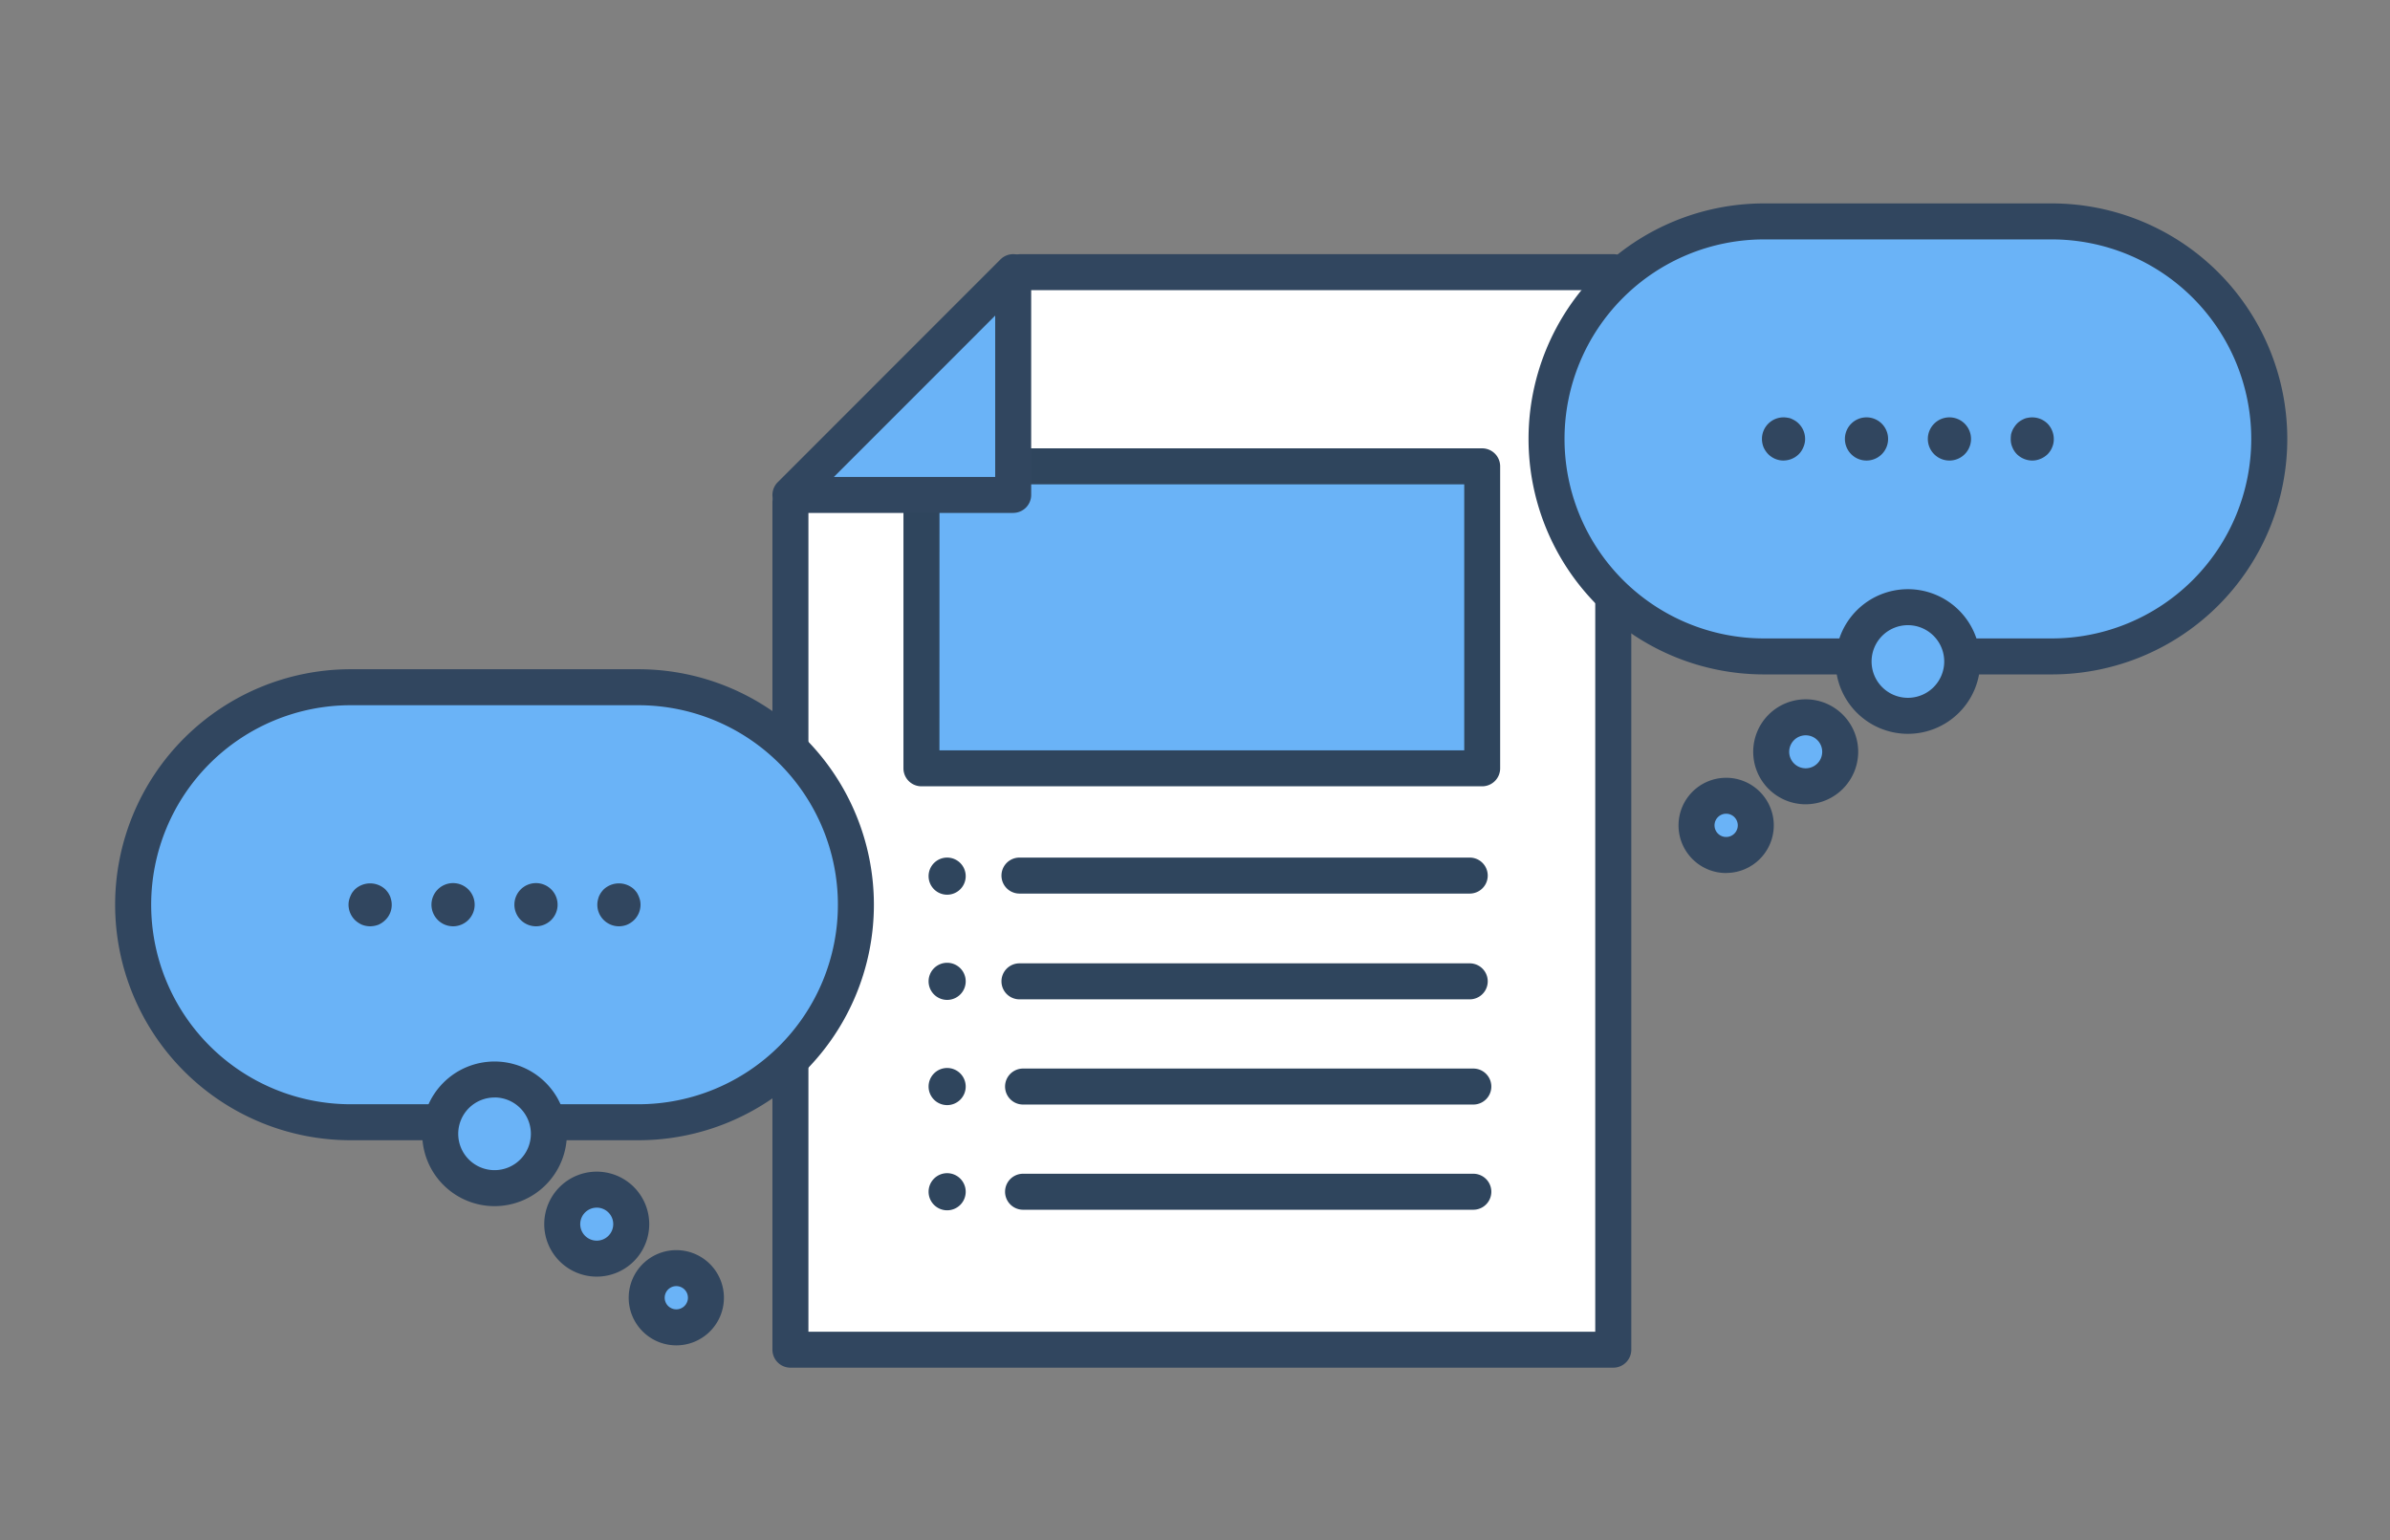<svg xmlns="http://www.w3.org/2000/svg" width="166" height="107"><rect width="100%" height="100%" fill="#808080" stroke="none"/><defs><clipPath id="a"><path data-name="長方形 5344" transform="translate(8 14.001)" fill="none" d="M0 0h150.862v80.869H0z"/></clipPath></defs><g data-name="グループ 8983"><g data-name="グループ 8499"><path data-name="長方形 5068" fill="none" d="M0 0h166v107H0z"/><g data-name="グループ 8498"><path data-name="パス 5036" d="M70.9 18.774h41.154V93.62H54.9V34.774" fill="#fff"/><g data-name="グループ 8984"><path data-name="パス 5182" d="M70.9 18.774h41.154V93.62H54.9V34.774" fill="#fff"/><path data-name="長方形 5343" fill="#6ab3f7" d="M64.004 32.393h38.945v20.975H64.004z"/><g data-name="グループ 8985"><g data-name="グループ 8984" clip-path="url(#a)" transform="translate(0 .13)"><path data-name="パス 5150" d="M102.949 54.488H64a1.25 1.25 0 01-1.25-1.25V32.263a1.249 1.249 0 011.25-1.25h38.945a1.249 1.249 0 011.25 1.25v20.975a1.25 1.25 0 01-1.25 1.25m-37.695-2.5h36.45V33.513H65.254z" fill="#2f455d"/><path data-name="パス 5151" d="M112.053 94.87H54.9a1.25 1.25 0 01-1.25-1.25V34.773a1.25 1.25 0 012.5 0v57.6h54.65v-72.35H70.9a1.25 1.25 0 010-2.5h41.153a1.25 1.25 0 011.25 1.25V93.62a1.25 1.25 0 01-1.25 1.25" fill="#31465f"/><path data-name="パス 5152" d="M70.372 34.246H54.9l15.472-15.472z" fill="#6ab3f7"/><path data-name="パス 5153" d="M70.372 35.5H54.9a1.25 1.25 0 01-.883-2.134L69.488 17.89a1.25 1.25 0 012.134.883v15.473a1.25 1.25 0 01-1.25 1.25M57.917 33h11.205V21.791z" fill="#31465f"/><path data-name="パス 5154" d="M24.358 77.821h19.981a15.108 15.108 0 000-30.216H24.358a15.108 15.108 0 000 30.216z" fill="#6ab3f7"/><path data-name="パス 5155" d="M44.339 79.072H24.358a16.358 16.358 0 01-.006-32.716h19.987a16.358 16.358 0 010 32.716M24.358 48.856a13.858 13.858 0 100 27.716h19.981a13.858 13.858 0 000-27.716z" fill="#31465f"/><path data-name="パス 5156" d="M30.576 78.626a3.773 3.773 0 103.773-3.773 3.773 3.773 0 00-3.773 3.773" fill="#6ab3f7"/><path data-name="パス 5157" d="M34.349 83.65a5.023 5.023 0 115.023-5.024 5.023 5.023 0 01-5.023 5.024m0-7.546a2.523 2.523 0 102.523 2.523 2.526 2.526 0 00-2.523-2.527" fill="#31465f"/><path data-name="パス 5158" d="M39.051 84.9a2.4 2.4 0 102.4-2.4 2.4 2.4 0 00-2.4 2.4" fill="#6ab3f7"/><path data-name="パス 5159" d="M41.447 88.546a3.646 3.646 0 113.646-3.646 3.646 3.646 0 01-3.646 3.646m0-4.791a1.146 1.146 0 101.146 1.145 1.146 1.146 0 00-1.146-1.146" fill="#31465f"/><path data-name="パス 5160" d="M44.916 90.012a2.057 2.057 0 102.058-2.058 2.057 2.057 0 00-2.058 2.058" fill="#6ab3f7"/><path data-name="パス 5161" d="M46.973 93.32a3.307 3.307 0 113.308-3.307 3.308 3.308 0 01-3.308 3.307m0-4.115a.807.807 0 10.808.808.807.807 0 00-.808-.808" fill="#31465f"/><path data-name="パス 5162" d="M25.708 64.211a1.566 1.566 0 01-.57-.11 1.645 1.645 0 01-.49-.33 1.5 1.5 0 01-.44-1.06 1.413 1.413 0 01.03-.29 1.917 1.917 0 01.22-.54 2.331 2.331 0 01.19-.231 1.55 1.55 0 012.12 0 2.331 2.331 0 01.19.231 2.1 2.1 0 01.14.26 2.239 2.239 0 01.08.28 1.413 1.413 0 01.03.29 1.462 1.462 0 01-.44 1.06 1.606 1.606 0 01-.48.33 1.668 1.668 0 01-.58.11" fill="#31465f"/><path data-name="パス 5163" d="M35.728 62.711a1.5 1.5 0 111.5 1.5 1.5 1.5 0 01-1.5-1.5m-5.76 0a1.5 1.5 0 111.5 1.5 1.5 1.5 0 01-1.5-1.5" fill="#31465f"/><path data-name="パス 5164" d="M42.988 64.211a1.5 1.5 0 01-1.06-.44 1.481 1.481 0 01-.44-1.06 1.413 1.413 0 01.03-.29 2.239 2.239 0 01.08-.28 2.1 2.1 0 01.14-.26 2.331 2.331 0 01.19-.231 1.55 1.55 0 012.12 0 2.33 2.33 0 01.19.231 1.917 1.917 0 01.22.54 1.413 1.413 0 01.03.29 1.5 1.5 0 01-.44 1.06 1.645 1.645 0 01-.49.33 1.566 1.566 0 01-.57.11" fill="#31465f"/><path data-name="パス 5165" d="M142.506 45.466h-19.981a15.108 15.108 0 01-.005-30.216h19.986a15.108 15.108 0 01.005 30.216z" fill="#6ab3f7"/><path data-name="パス 5166" d="M142.505 46.716h-19.981a16.358 16.358 0 010-32.716h19.981a16.358 16.358 0 01.006 32.716zM122.524 16.5a13.858 13.858 0 000 27.716h19.981a13.858 13.858 0 100-27.716h-19.981z" fill="#31465f"/><circle data-name="楕円形 45" cx="3.773" cy="3.773" r="3.773" transform="translate(128.742 42.045)" fill="#6ab3f7"/><path data-name="パス 5167" d="M132.515 50.842a5.023 5.023 0 115.023-5.024 5.023 5.023 0 01-5.023 5.024m0-7.547a2.523 2.523 0 102.523 2.523 2.524 2.524 0 00-2.523-2.523" fill="#31465f"/><circle data-name="楕円形 46" cx="2.4" cy="2.4" r="2.4" transform="translate(123.013 49.692)" fill="#6ab3f7"/><path data-name="パス 5168" d="M125.417 55.737a3.646 3.646 0 113.646-3.646 3.65 3.65 0 01-3.646 3.645m0-4.791a1.146 1.146 0 101.146 1.146 1.146 1.146 0 00-1.146-1.146" fill="#31465f"/><path data-name="パス 5169" d="M121.948 57.2a2.057 2.057 0 11-2.058-2.058 2.057 2.057 0 012.058 2.058" fill="#6ab3f7"/><path data-name="パス 5170" d="M119.89 60.512a3.308 3.308 0 113.31-3.312 3.311 3.311 0 01-3.308 3.307m0-4.115a.808.808 0 10.808.808.808.808 0 00-.808-.808" fill="#31465f"/><path data-name="パス 5171" d="M141.148 31.86a1.534 1.534 0 01-1.06-.439 1.443 1.443 0 01-.32-.491 1.376 1.376 0 01-.11-.57c0-.1.01-.2.02-.3a1.524 1.524 0 01.09-.28 1.25 1.25 0 01.14-.25 1.384 1.384 0 01.18-.23 1.352 1.352 0 01.23-.19 2.1 2.1 0 01.26-.14 1.009 1.009 0 01.28-.08 1.52 1.52 0 011.36.41 1.54 1.54 0 01.43 1.06 1.376 1.376 0 01-.11.57 1.443 1.443 0 01-.32.491 1.53 1.53 0 01-.49.319 1.428 1.428 0 01-.58.12" fill="#31465f"/><path data-name="パス 5172" d="M133.9 30.36a1.5 1.5 0 111.5 1.5 1.5 1.5 0 01-1.5-1.5m-5.76 0a1.5 1.5 0 111.5 1.5 1.5 1.5 0 01-1.5-1.5" fill="#31465f"/><path data-name="パス 5173" d="M123.878 31.86a1.5 1.5 0 01-1.06-.439 1.631 1.631 0 01-.33-.491 1.566 1.566 0 01-.11-.57 1.5 1.5 0 011.5-1.5 1.472 1.472 0 01.288.028.882.882 0 01.28.08 2.1 2.1 0 01.26.14 1.392 1.392 0 01.23.19 1.5 1.5 0 01.44 1.06 1.382 1.382 0 01-.12.57 1.444 1.444 0 01-.32.491 1.519 1.519 0 01-1.06.439" fill="#31465f"/><path data-name="線 242" fill="#6ab3f7" d="M69.808 60.728h32.274"/><path data-name="線 243" fill="#6ab3f7" d="M69.808 68.035h32.274"/><path data-name="パス 5175" d="M102.082 69.285H70.808a1.25 1.25 0 010-2.5h31.274a1.25 1.25 0 010 2.5" fill="#2f455d"/><path data-name="パス 5340" d="M102.332 76.593H71.058a1.25 1.25 0 010-2.5h31.274a1.25 1.25 0 010 2.5" fill="#2f455d"/><path data-name="パス 5341" d="M102.332 83.9H71.058a1.25 1.25 0 010-2.5h31.274a1.25 1.25 0 010 2.5" fill="#2f455d"/><path data-name="パス 5339" d="M102.082 61.939H70.808a1.25 1.25 0 010-2.5h31.274a1.25 1.25 0 010 2.5" fill="#2f455d"/><path data-name="線 244" fill="#6ab3f7" d="M69.808 75.343h32.274"/><path data-name="線 245" fill="#6ab3f7" d="M69.808 82.65h32.274"/><path data-name="パス 5178" d="M67.074 60.728a1.289 1.289 0 11-1.289-1.289 1.29 1.29 0 011.289 1.289" fill="#2f455d"/><path data-name="パス 5179" d="M67.074 68.035a1.289 1.289 0 11-1.289-1.289 1.289 1.289 0 011.289 1.289" fill="#2f455d"/><path data-name="パス 5180" d="M67.074 75.343a1.289 1.289 0 11-1.289-1.289 1.29 1.29 0 011.289 1.289" fill="#2f455d"/><path data-name="パス 5181" d="M67.074 82.65a1.289 1.289 0 11-1.289-1.289 1.29 1.29 0 011.289 1.289" fill="#2f455d"/></g></g></g></g></g></g></svg>